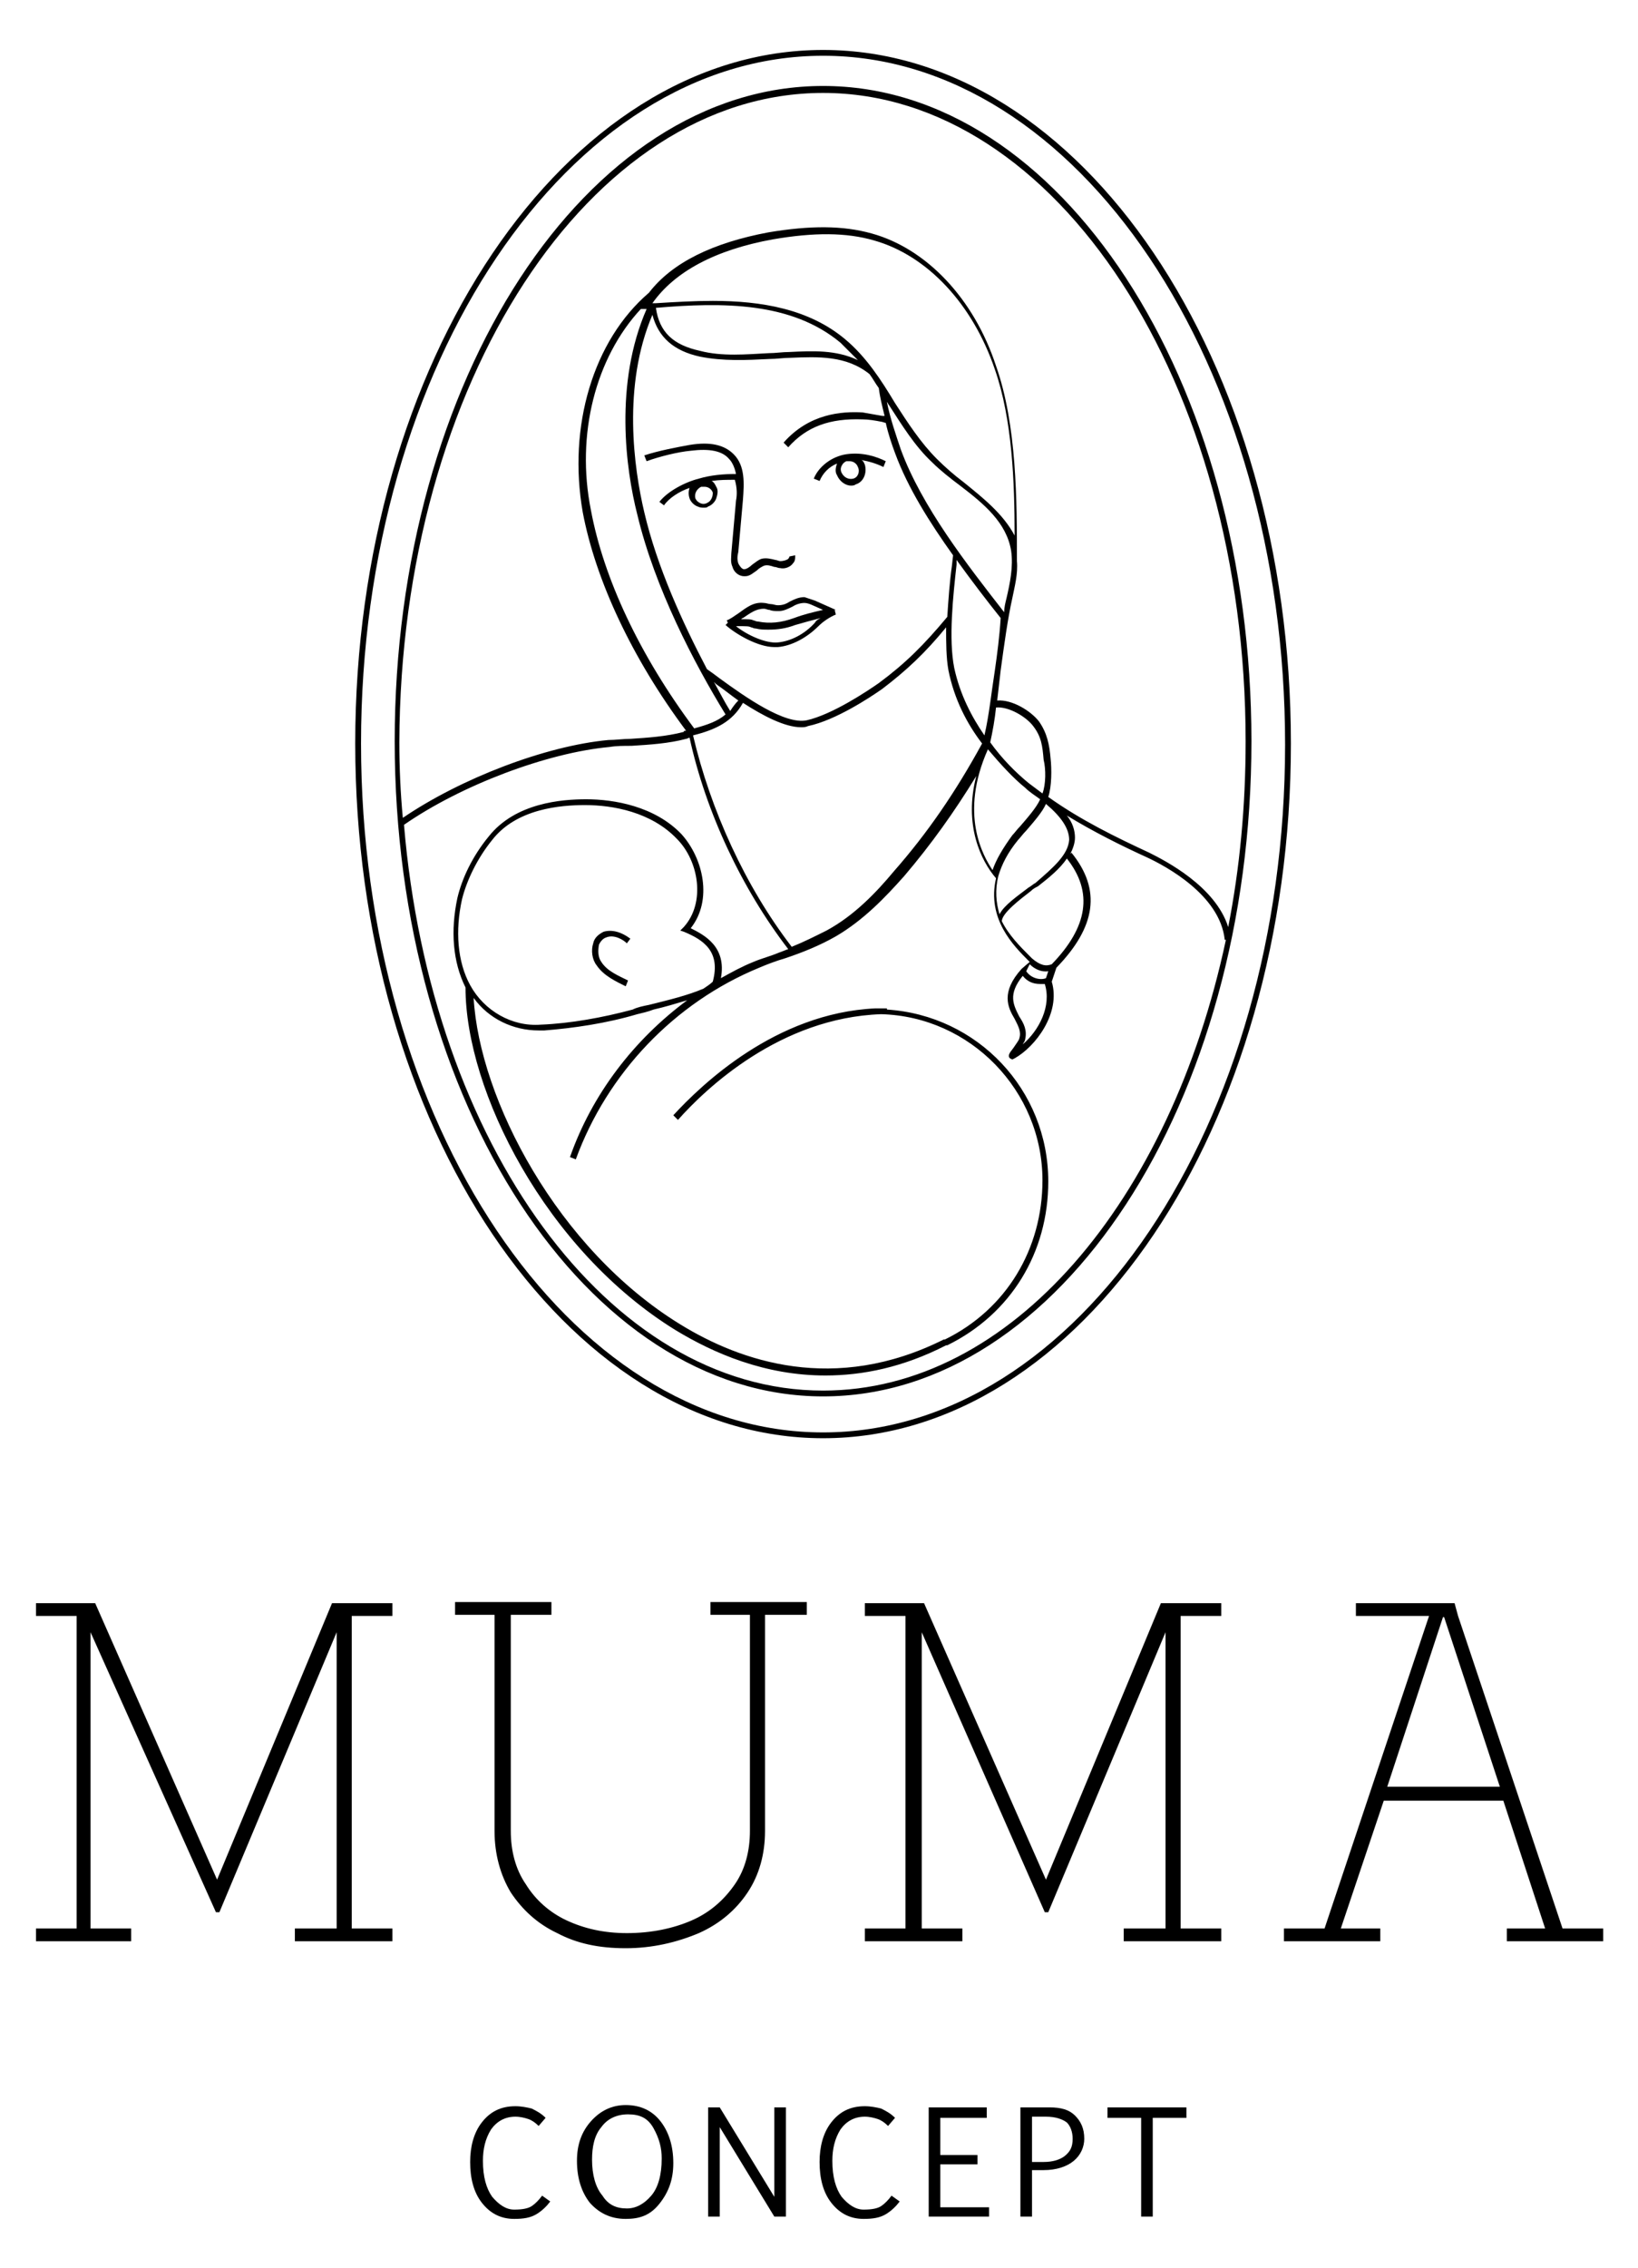 <?xml version="1.0" encoding="utf-8"?>
<!-- Generator: Adobe Illustrator 28.3.0, SVG Export Plug-In . SVG Version: 6.00 Build 0)  -->
<svg version="1.1" id="Warstwa_1" xmlns="http://www.w3.org/2000/svg" xmlns:xlink="http://www.w3.org/1999/xlink" x="0px" y="0px"
	 viewBox="0 0 141.1 195.2" style="enable-background:new 0 0 141.1 195.2;" xml:space="preserve">
<g>
	<g>
		<g>
			<path d="M3.1,167.1v-1.1h3.5v-26.9H3.1v-1.1h5.1l10.5,23.8l9.9-23.8h5.2v1.1h-3.5v26.9h3.5v1.1h-8.4v-1.1h3.6v-25.5l-10.1,24.1
				h-0.3L7.8,140.5v25.5h3.5v1.1H3.1z"/>
		</g>
	</g>
	<g>
		<g>
			<path d="M53.9,167.7c-2.3,0-4.2-0.4-5.9-1.3c-1.7-0.8-3-2-4-3.5c-0.9-1.5-1.4-3.3-1.4-5.3v-18.6h-3.4v-1.1h8.3v1.1H44v18.6
				c0,1.7,0.4,3.3,1.3,4.6c0.8,1.3,2,2.4,3.5,3.1c1.5,0.7,3.2,1.1,5.2,1.1c2.1,0,4-0.4,5.6-1.1s2.8-1.8,3.7-3.1
				c0.9-1.3,1.3-2.9,1.3-4.6v-18.6h-3.4v-1.1h8.3v1.1h-3.6v18.6c0,2-0.5,3.8-1.5,5.3c-1,1.5-2.4,2.7-4.2,3.5
				C58.3,167.2,56.2,167.7,53.9,167.7z"/>
		</g>
	</g>
	<g>
		<g>
			<path d="M74.5,167.1v-1.1H78v-26.9h-3.5v-1.1h5.1l10.5,23.8l9.9-23.8h5.2v1.1h-3.5v26.9h3.5v1.1h-8.4v-1.1h3.6v-25.5l-10.1,24.1
				h-0.3l-10.6-24.1v25.5h3.5v1.1H74.5z"/>
		</g>
	</g>
	<g>
		<g>
			<path d="M110.6,167.1v-1.1h3.5l9-26.9h-6.3v-1.1h8.5l0.3,1.1l0,0l9,26.9h3.5v1.1h-8.3v-1.1h3.3l-3.6-11h-10.3l-3.7,11h3.4v1.1
				H110.6z M119.5,153.8h9.7l-4.8-14.6h-0.1L119.5,153.8z"/>
		</g>
	</g>
</g>
<g>
	<g>
		<g>
			<path d="M47.4,189.5c-0.3,0.4-0.7,0.8-1.2,1.1s-1.1,0.4-1.9,0.4c-1.2,0-2.1-0.5-2.8-1.4c-0.7-0.9-1-2.1-1-3.5
				c0-1.3,0.3-2.5,1-3.4c0.7-0.9,1.6-1.4,2.9-1.4c0.5,0,1,0.1,1.4,0.2c0.4,0.2,0.8,0.4,1.2,0.8l-0.6,0.7c-0.3-0.3-0.6-0.5-0.9-0.6
				c-0.3-0.1-0.7-0.2-1.1-0.2c-0.9,0-1.6,0.4-2.1,1.1c-0.5,0.8-0.7,1.7-0.7,2.7c0,1.4,0.3,2.4,0.8,3.1c0.6,0.7,1.2,1.1,1.9,1.1
				c0.7,0,1.2-0.1,1.5-0.3c0.3-0.2,0.6-0.5,0.9-0.9L47.4,189.5z"/>
		</g>
	</g>
	<g>
		<g>
			<path d="M53.9,191c-1.3,0-2.3-0.5-3.1-1.4c-0.7-0.9-1.1-2.1-1.1-3.6c0-1.4,0.4-2.5,1.2-3.4s1.8-1.4,3-1.4c1.3,0,2.3,0.5,3,1.4
				s1.1,2.1,1.1,3.6c0,1.4-0.4,2.5-1.2,3.5S55.1,191,53.9,191z M54,190.1c0.8,0,1.5-0.4,2.1-1.1s0.9-1.8,0.9-3.2
				c0-0.9-0.2-1.7-0.7-2.6s-1.2-1.2-2.2-1.2c-1,0-1.8,0.4-2.3,1.1c-0.6,0.7-0.8,1.7-0.8,2.8c0,1.3,0.3,2.4,0.9,3.1
				C52.4,189.8,53.1,190.1,54,190.1z"/>
		</g>
	</g>
	<g>
		<g>
			<path d="M62,183.1v7.7h-1l0-9.4h1l4.7,7.7v-7.7h1v9.4h-1L62,183.1z"/>
		</g>
	</g>
	<g>
		<g>
			<path d="M77.5,189.5c-0.3,0.4-0.7,0.8-1.2,1.1s-1.1,0.4-1.9,0.4c-1.2,0-2.1-0.5-2.8-1.4c-0.7-0.9-1-2.1-1-3.5
				c0-1.3,0.3-2.5,1-3.4c0.7-0.9,1.6-1.4,2.9-1.4c0.5,0,1,0.1,1.4,0.2c0.4,0.2,0.8,0.4,1.2,0.8l-0.6,0.7c-0.3-0.3-0.6-0.5-0.9-0.6
				c-0.3-0.1-0.7-0.2-1.1-0.2c-0.9,0-1.6,0.4-2.1,1.1c-0.5,0.8-0.7,1.7-0.7,2.7c0,1.4,0.3,2.4,0.8,3.1c0.6,0.7,1.2,1.1,1.9,1.1
				c0.7,0,1.2-0.1,1.5-0.3c0.3-0.2,0.6-0.5,0.9-0.9L77.5,189.5z"/>
		</g>
	</g>
	<g>
		<g>
			<path d="M85,182.3h-4v3.2h3.2v0.8h-3.2v3.7h4.2v0.8H80v-9.4h5V182.3z"/>
		</g>
	</g>
	<g>
		<g>
			<path d="M88.9,186.9v3.9h-1v-9.4h2.5c1,0,1.7,0.2,2.2,0.7s0.8,1.1,0.8,2c0,0.7-0.3,1.4-0.9,1.9c-0.6,0.5-1.5,0.8-2.6,0.8H88.9z
				 M88.9,186.1h1c0.8,0,1.4-0.2,1.8-0.5c0.5-0.4,0.7-0.8,0.7-1.5c0-0.6-0.2-1.1-0.5-1.4c-0.4-0.3-1-0.5-1.8-0.5h-1.2V186.1z"/>
		</g>
	</g>
	<g>
		<g>
			<path d="M102.2,182.3h-2.9v8.5h-1v-8.5h-2.9v-0.9h6.8V182.3z"/>
		</g>
	</g>
</g>
<g>
	<g>
		<path d="M63.4,43.1L63,47.6c0,0.3-0.1,0.8,0.1,1.2c0.1,0.4,0.5,0.8,1,0.8c0,0,0,0,0.1,0c0.4,0,0.7-0.3,1-0.5
			c0.2-0.2,0.4-0.3,0.6-0.4c0.3-0.1,0.6,0,0.9,0.1c0.2,0,0.3,0.1,0.5,0.1c0.4,0.1,0.9-0.1,1.1-0.4c0.2-0.2,0.2-0.4,0.2-0.7l-0.5,0.1
			c0,0,0,0.1-0.1,0.2c-0.1,0.1-0.4,0.2-0.7,0.2c-0.1,0-0.3-0.1-0.4-0.1c-0.4-0.1-0.8-0.2-1.2-0.1c-0.3,0.1-0.5,0.3-0.8,0.5
			c-0.2,0.2-0.5,0.4-0.7,0.4c-0.2,0-0.4-0.3-0.5-0.5c-0.1-0.3-0.1-0.6,0-1l0.4-4.5c0.1-1.4,0.2-2.9-0.8-3.9c-0.8-0.8-2-1.1-3.8-0.8
			c-1.1,0.2-2.7,0.5-3.9,0.9l0.2,0.5c1.1-0.4,2.7-0.8,3.8-0.9c1.6-0.2,2.7,0,3.3,0.7c0.3,0.3,0.5,0.8,0.6,1.3
			c-1.1,0-2.2,0.1-3.2,0.4c-1.2,0.3-2.7,1.1-3.4,2l0.4,0.3c0.4-0.6,1.3-1.2,2.2-1.5c-0.1,0.3-0.1,0.6,0,0.9c0.1,0.3,0.4,0.6,0.7,0.7
			c0.2,0.1,0.4,0.1,0.5,0.1c0.2,0,0.3,0,0.4-0.1c0.3-0.1,0.6-0.4,0.7-0.7s0.2-0.7,0-1c-0.1-0.2-0.2-0.4-0.4-0.5
			c0.7-0.1,1.3-0.1,2-0.1C63.5,42,63.5,42.6,63.4,43.1z M61.3,42.9c-0.1,0.2-0.2,0.3-0.4,0.4s-0.4,0.1-0.6,0
			c-0.2-0.1-0.3-0.2-0.4-0.4c-0.1-0.4,0.1-0.8,0.5-1c0.1,0,0.2,0,0.3,0c0.3,0,0.6,0.2,0.7,0.5C61.4,42.5,61.4,42.7,61.3,42.9z"/>
	</g>
	<g>
		<path d="M72.9,39.1c-1.3,0.2-2.4,1.1-2.8,2.1l0.5,0.2c0.3-0.7,0.8-1.2,1.5-1.5c0,0,0,0,0,0c-0.1,0.3-0.2,0.7,0,1
			c0.2,0.5,0.7,0.9,1.2,0.9c0.1,0,0.3,0,0.4-0.1c0.7-0.2,1-1,0.8-1.7l0,0c-0.1-0.2-0.1-0.3-0.3-0.4c0.6,0.1,1.3,0.3,1.9,0.6l0.2-0.5
			C75.5,39.3,74.3,38.9,72.9,39.1z M73.5,41.2c-0.4,0.1-0.8-0.1-1-0.5c-0.1-0.2-0.1-0.4,0-0.6c0.1-0.2,0.2-0.3,0.4-0.4
			c0.1,0,0.2,0,0.3,0c0.3,0,0.6,0.2,0.7,0.5C74.1,40.6,73.9,41.1,73.5,41.2z"/>
	</g>
	<g>
		<path d="M72,52.5l-1.8-0.8c-0.3-0.1-0.6-0.2-0.9-0.3c-0.5,0-0.9,0.2-1.3,0.4c-0.3,0.2-0.6,0.3-1,0.3c-0.2,0-0.4-0.1-0.6-0.1
			c-0.2,0-0.4-0.1-0.6-0.1c-0.9-0.1-1.5,0.4-2.2,0.9c-0.3,0.2-0.7,0.5-1,0.6l0.1,0.2l-0.2,0.2c0.9,0.8,2.8,1.9,4.2,1.9
			c0.1,0,0.2,0,0.3,0c1.2-0.1,2.5-0.8,3.5-1.8c0.4-0.4,1-0.8,1.5-1l-0.1-0.4L72,52.5z M65.8,52.4c0.2,0,0.3,0.1,0.5,0.1
			c0.2,0.1,0.5,0.1,0.8,0.1c0.4,0,0.8-0.2,1.2-0.4c0.3-0.2,0.7-0.3,1-0.3c0.2,0,0.5,0.1,0.7,0.2l0.9,0.4c-0.9,0.2-1.7,0.4-2.5,0.7
			c-1.1,0.4-2.1,0.5-3.1,0.3c-0.2,0-0.3-0.1-0.4-0.1c-0.2-0.1-0.4-0.1-1.1-0.1c0.1,0,0.1-0.1,0.2-0.1C64.6,52.8,65.1,52.4,65.8,52.4
			z M70.2,53.6c-0.9,1-2.1,1.6-3.2,1.7c-1,0.1-2.6-0.6-3.6-1.4c1,0,1.1,0,1.3,0.1c0.1,0,0.2,0.1,0.4,0.1c0.4,0.1,0.7,0.1,1.1,0.1
			c0.8,0,1.5-0.1,2.3-0.4c0.7-0.2,1.4-0.4,2.2-0.6C70.5,53.3,70.3,53.4,70.2,53.6z"/>
	</g>
	<g>
		<path d="M70.9,4.3C48.7,4.3,30.6,31.1,30.6,64s18.1,59.8,40.3,59.8S111.2,97,111.2,64S93.1,4.3,70.9,4.3z M70.9,123.3
			C49,123.3,31.1,96.7,31.1,64S49,4.8,70.9,4.8s39.8,26.6,39.8,59.3S92.8,123.3,70.9,123.3z"/>
	</g>
	<g>
		<path d="M70.9,7.4C50.5,7.4,34,32.7,34,63.8c0,31.1,16.6,56.4,36.9,56.4c20.4,0,36.9-25.3,36.9-56.4C107.8,32.7,91.3,7.4,70.9,7.4
			z M70.9,8C91,8,107.3,33,107.3,63.8c0,5.6-0.5,10.9-1.5,16c-1.1-3.5-5.4-5.7-6.8-6.4c-2.8-1.3-5.9-2.8-8.7-4.8
			c0.3-0.9,0.3-2.4,0.2-3.3c-0.1-1.2-0.3-2.2-1-3.2c-0.7-0.9-2.3-1.9-3.6-1.8c0.1-0.9,0.2-1.7,0.3-2.6c0.3-2.2,0.6-4.4,1-6.2
			c0.2-1,0.5-2.1,0.4-3.2h0c0-5.2,0-11.7-1.8-16.8c-1.9-5.8-6-10.1-10.7-11.4c-2.5-0.7-5.3-0.7-8.9-0.1c-4.8,0.9-8.3,2.6-10.3,5.2
			l0,0c-4.8,4.1-7,11.5-5.7,18.9c1.1,5.8,4.2,12.5,8.9,18.8c-0.1,0-0.2,0-0.2,0.1c-1.5,0.4-3.1,0.5-4.6,0.6c-0.6,0-1.3,0.1-1.9,0.1
			c-5.4,0.5-12.7,3.3-17.7,6.7c-0.2-2.1-0.3-4.3-0.3-6.5C34.5,33,50.8,8,70.9,8z M88.1,89.9c0.1-0.2,0.2-0.3,0.2-0.4
			c0.2-0.8-0.1-1.4-0.5-2c-0.5-1-1-1.9,0.3-3.5c0.4,0.5,0.9,0.7,1.5,0.7c0.1,0,0.3,0,0.4,0C90.6,86.6,89.5,88.7,88.1,89.9z
			 M90.1,84.2c-0.5,0.2-1.3,0-1.7-0.6l0.3-0.6c0.4,0.4,1,0.7,1.6,0.6L90.1,84.2z M90.6,83c-0.5,0.2-1,0.1-1.7-0.5l-0.3-0.3
			c-0.7-0.7-1.7-1.7-2.3-2.9h0c0-0.7,1.6-1.9,2.5-2.6c0.2-0.2,0.4-0.3,0.6-0.4c0.9-0.7,1.9-1.5,2.5-2.4C94.2,76.8,93.7,79.8,90.6,83
			z M89.2,76c-0.2,0.1-0.4,0.3-0.6,0.4c-0.9,0.7-2.1,1.5-2.5,2.3c-0.3-1-0.4-2.1-0.1-3.3l0,0c0,0,0,0,0,0c0.3-1,0.8-2,1.7-3.1
			c0.2-0.2,0.4-0.5,0.7-0.8c0.6-0.7,1.4-1.6,1.7-2.3c1.3,1.1,2,2.1,2,3.1C92,73.6,90.7,74.7,89.2,76z M89.8,68.3
			c-0.4-0.3-0.8-0.6-1.2-0.9c-1.1-0.9-2.3-2.1-3.3-3.5c0.2-0.9,0.4-2,0.5-3c1.1-0.1,2.6,0.8,3.2,1.6c0.7,0.9,0.8,1.7,0.9,2.9
			C90.1,66.2,90.1,67.5,89.8,68.3z M85.7,57.7c-0.3,1.9-0.5,3.9-0.9,5.6c-1.1-1.6-2.1-3.5-2.6-5.8c-0.5-2.5-0.1-6.2,0.2-8.9l0-0.4
			c1.3,1.8,2.6,3.5,3.8,5C86.1,54.8,85.9,56.3,85.7,57.7z M82,48.7c-0.2,1.4-0.3,2.9-0.4,4.4c-2,2.4-3.6,4-5.9,5.7
			c-1,0.7-4,2.7-6.2,3.2c-1.9,0.4-5.3-2-7.5-3.6c-0.4-0.3-0.8-0.6-1.1-0.8c-2.1-4-4.3-8.8-5.4-13.5c-0.9-3.8-1.9-10.9,0.7-17
			c0.5,1.9,1.8,3.1,4.1,3.6c2,0.4,4,0.3,6,0.2c0.6,0,1.2-0.1,1.8-0.1c2.4-0.1,4.8-0.2,6.8,1.4c0.3,0.4,0.5,0.8,0.8,1.2
			c0.1,0.8,0.3,1.6,0.5,2.4c-0.1,0-0.1,0-0.2,0c-0.6-0.1-1.1-0.2-1.7-0.3c-1.8-0.1-4.6,0.1-6.8,2.6l0.4,0.4c1.6-1.8,3.6-2.5,6.4-2.4
			c0.5,0,1.1,0.1,1.6,0.2c0.1,0,0.3,0.1,0.4,0.1c0.2,0.9,0.5,1.8,0.8,2.6c1.1,3,3,6,5,8.8L82,48.7z M62.9,61.2
			c-0.5-0.8-0.9-1.6-1.4-2.5c0.1,0.1,0.1,0.1,0.2,0.2c0.6,0.4,1.2,0.9,1.9,1.4C63.3,60.6,63.1,60.9,62.9,61.2z M56.5,26.5
			c5.8-0.5,11.7-0.5,15.9,3c0.5,0.5,1,1,1.5,1.5C72,30.1,70,30.2,68,30.3c-0.6,0-1.2,0.1-1.8,0.1c-1.9,0.1-4,0.3-5.9-0.2
			C58,29.7,56.8,28.6,56.5,26.5z M86.7,51.5c-0.1,0.4-0.2,0.8-0.2,1.2c-3.2-4.1-7.1-9.1-8.9-14c-0.4-1.2-0.9-2.6-1.2-4.1
			c0.1,0.1,0.1,0.2,0.2,0.3c1.1,1.7,2.2,3.5,3.7,4.9c0.7,0.7,1.6,1.4,2.4,2c2.1,1.6,4,3.2,4.4,5.6C87.3,48.8,87,50.2,86.7,51.5z
			 M83,41.5c-0.8-0.6-1.6-1.3-2.3-2c-1.4-1.4-2.5-3.1-3.6-4.8c-1.2-2-2.5-4-4.3-5.5c-3.1-2.6-7.2-3.3-11.4-3.3
			c-1.6,0-3.3,0.1-4.9,0.2c0,0,0,0,0,0l-0.3,0c1.9-2.7,5.4-4.6,10.4-5.5c3.5-0.6,6.3-0.6,8.7,0.1c4.6,1.3,8.5,5.5,10.4,11.1
			c1.5,4.3,1.7,9.7,1.7,14.3C86.4,44.2,84.6,42.8,83,41.5z M55.2,26.6l0.3,0c0.1,0,0.1,0,0.2,0c-2.8,6.4-1.8,13.8-0.8,17.7
			c1.5,6.3,4.9,12.8,7.6,17.2c-0.7,0.6-1.6,0.9-2.7,1.2c-4.7-6.3-7.8-12.9-8.9-18.8C49.6,37.4,51.3,30.8,55.2,26.6z M64,60.5
			c1.7,1.1,3.6,2.1,5,2.1c0.2,0,0.4,0,0.6-0.1C72,62,75,60,76,59.3c2.1-1.6,3.7-3.1,5.5-5.3c0,1.3,0,2.6,0.2,3.7
			c0.5,2.5,1.6,4.6,2.9,6.3c-2.3,4.2-4.7,7.7-7.6,11c-1.5,1.8-3.4,3.8-5.8,5.1c-1,0.5-2,1-3,1.4l0,0c-4-5.2-7-11.8-8.5-18.2
			C61.7,62.8,63.1,62.1,64,60.5z M85.1,64.5c1.1,1.3,2.2,2.5,3.2,3.3c0.4,0.4,0.9,0.7,1.3,1c-0.3,0.7-1.1,1.6-1.7,2.3
			c-0.3,0.3-0.5,0.6-0.7,0.8c-0.8,1.1-1.4,2.1-1.7,3C84.7,73.7,82.6,70.1,85.1,64.5z M70.9,119.7c-18.5,0-33.8-21.3-36.1-48.7
			c4.9-3.4,12.3-6.2,17.7-6.7c0.6-0.1,1.2-0.1,1.9-0.1c1.6-0.1,3.2-0.2,4.7-0.6c0.1,0,0.2-0.1,0.3-0.1c1.4,6.4,4.5,13,8.5,18.2
			c-0.3,0.1-0.5,0.2-0.8,0.3c-0.7,0.3-1.5,0.5-2.2,0.8c-1,0.4-1.9,0.9-2.8,1.4c0.5-2.7-1.4-3.7-2.6-4.3c1.9-2.4,1.1-6-0.8-8.1
			c-2.3-2.4-5.8-3-8.2-3c-2.1,0-6.1,0.3-8.4,3.2c-1.4,1.7-2.3,3.6-2.7,5.3c-0.6,2.8-0.4,5.5,0.7,7.7c0,8.9,6.9,22.6,18.1,29.5
			c3.3,2,7.7,3.9,12.9,3.9c3.2,0,6.7-0.7,10.4-2.6l0.1,0c5.5-2.7,8.7-8,8.7-14.1c0-7.9-6.1-14.3-13.9-14.8v-0.1c-0.2,0-0.4,0-0.5,0
			c-0.2,0-0.3,0-0.5,0v0c-8.6,0.4-15,6.6-17.4,9.2l0.4,0.4c2.4-2.7,8.8-8.8,17.5-9.1c7.7,0.2,13.9,6.6,13.9,14.3
			c0,5.9-3.1,11.1-8.4,13.7l-0.1,0c-9.4,4.7-17.5,1.9-22.7-1.3c-10.6-6.5-17.3-19.4-17.8-28.1c1.3,1.8,3.4,2.8,5.6,2.8
			c0.2,0,0.3,0,0.5,0c2.5-0.2,5.3-0.6,8-1.4c0.4-0.1,0.9-0.2,1.4-0.4c0.9-0.2,1.9-0.5,2.9-0.8c-4.6,3.4-8.2,8.1-10.1,13.5l0.5,0.2
			c2.7-7.4,8.5-13.5,15.8-16.5c0.7-0.3,1.5-0.6,2.2-0.8c1.5-0.5,3-1.1,4.4-1.9c2.4-1.4,4.3-3.4,5.9-5.2c2.3-2.7,4.3-5.5,6.2-8.6
			c-1.1,4.2,0.4,7.3,1.7,8.8c-0.8,3.5,1.5,5.8,2.8,7.1l0.1,0.1L88,83.4c-1.8,2-1.2,3.3-0.6,4.3c0.3,0.6,0.6,1.1,0.4,1.7
			c0,0.1-0.3,0.5-0.5,0.8c-0.4,0.5-0.5,0.7-0.3,0.9l0.2,0.1l0.2-0.1c1.8-1,4-3.9,3.2-6.6l0,0l0.4-1.2c3.4-3.5,3.9-6.7,1.3-9.9
			l-0.1,0.1c0.2-0.4,0.4-0.9,0.4-1.4c0-0.6-0.2-1.3-0.7-1.9c2.3,1.4,4.7,2.6,6.9,3.6c1.5,0.7,6.3,3.2,6.7,7.1l0.1,0
			C100.8,103.4,87.1,119.7,70.9,119.7z M60.6,85.1L60.6,85.1c-1.4,0.6-3.1,1-4.7,1.4c-0.5,0.1-1,0.2-1.4,0.4
			c-2.6,0.7-5.4,1.2-7.9,1.3c-2.5,0.2-4.9-1.2-6.1-3.4c-1.1-2-1.3-4.7-0.7-7.4c0.4-1.6,1.3-3.5,2.6-5.1c2.1-2.7,5.9-3,8-3
			c2.4,0,5.7,0.6,7.9,2.9c1.9,1.9,2.5,5.5,0.6,7.6l-0.3,0.3l0.3,0.1c1.7,0.7,3.2,1.7,2.5,4.3C61.2,84.7,60.9,84.9,60.6,85.1z"/>
	</g>
	<g>
		<path d="M52.2,80.7c0.7-0.3,1.5,0.2,1.8,0.5l0.3-0.4c-0.8-0.6-1.6-0.8-2.3-0.6c-0.4,0.2-0.8,0.5-0.9,1c-0.2,0.6-0.1,1.4,0.3,1.9
			c0.6,0.9,1.7,1.4,2.5,1.8l0.2-0.5c-0.8-0.4-1.8-0.8-2.3-1.6c-0.3-0.4-0.3-1-0.2-1.5C51.7,81.1,51.9,80.8,52.2,80.7z"/>
	</g>
</g>
</svg>
